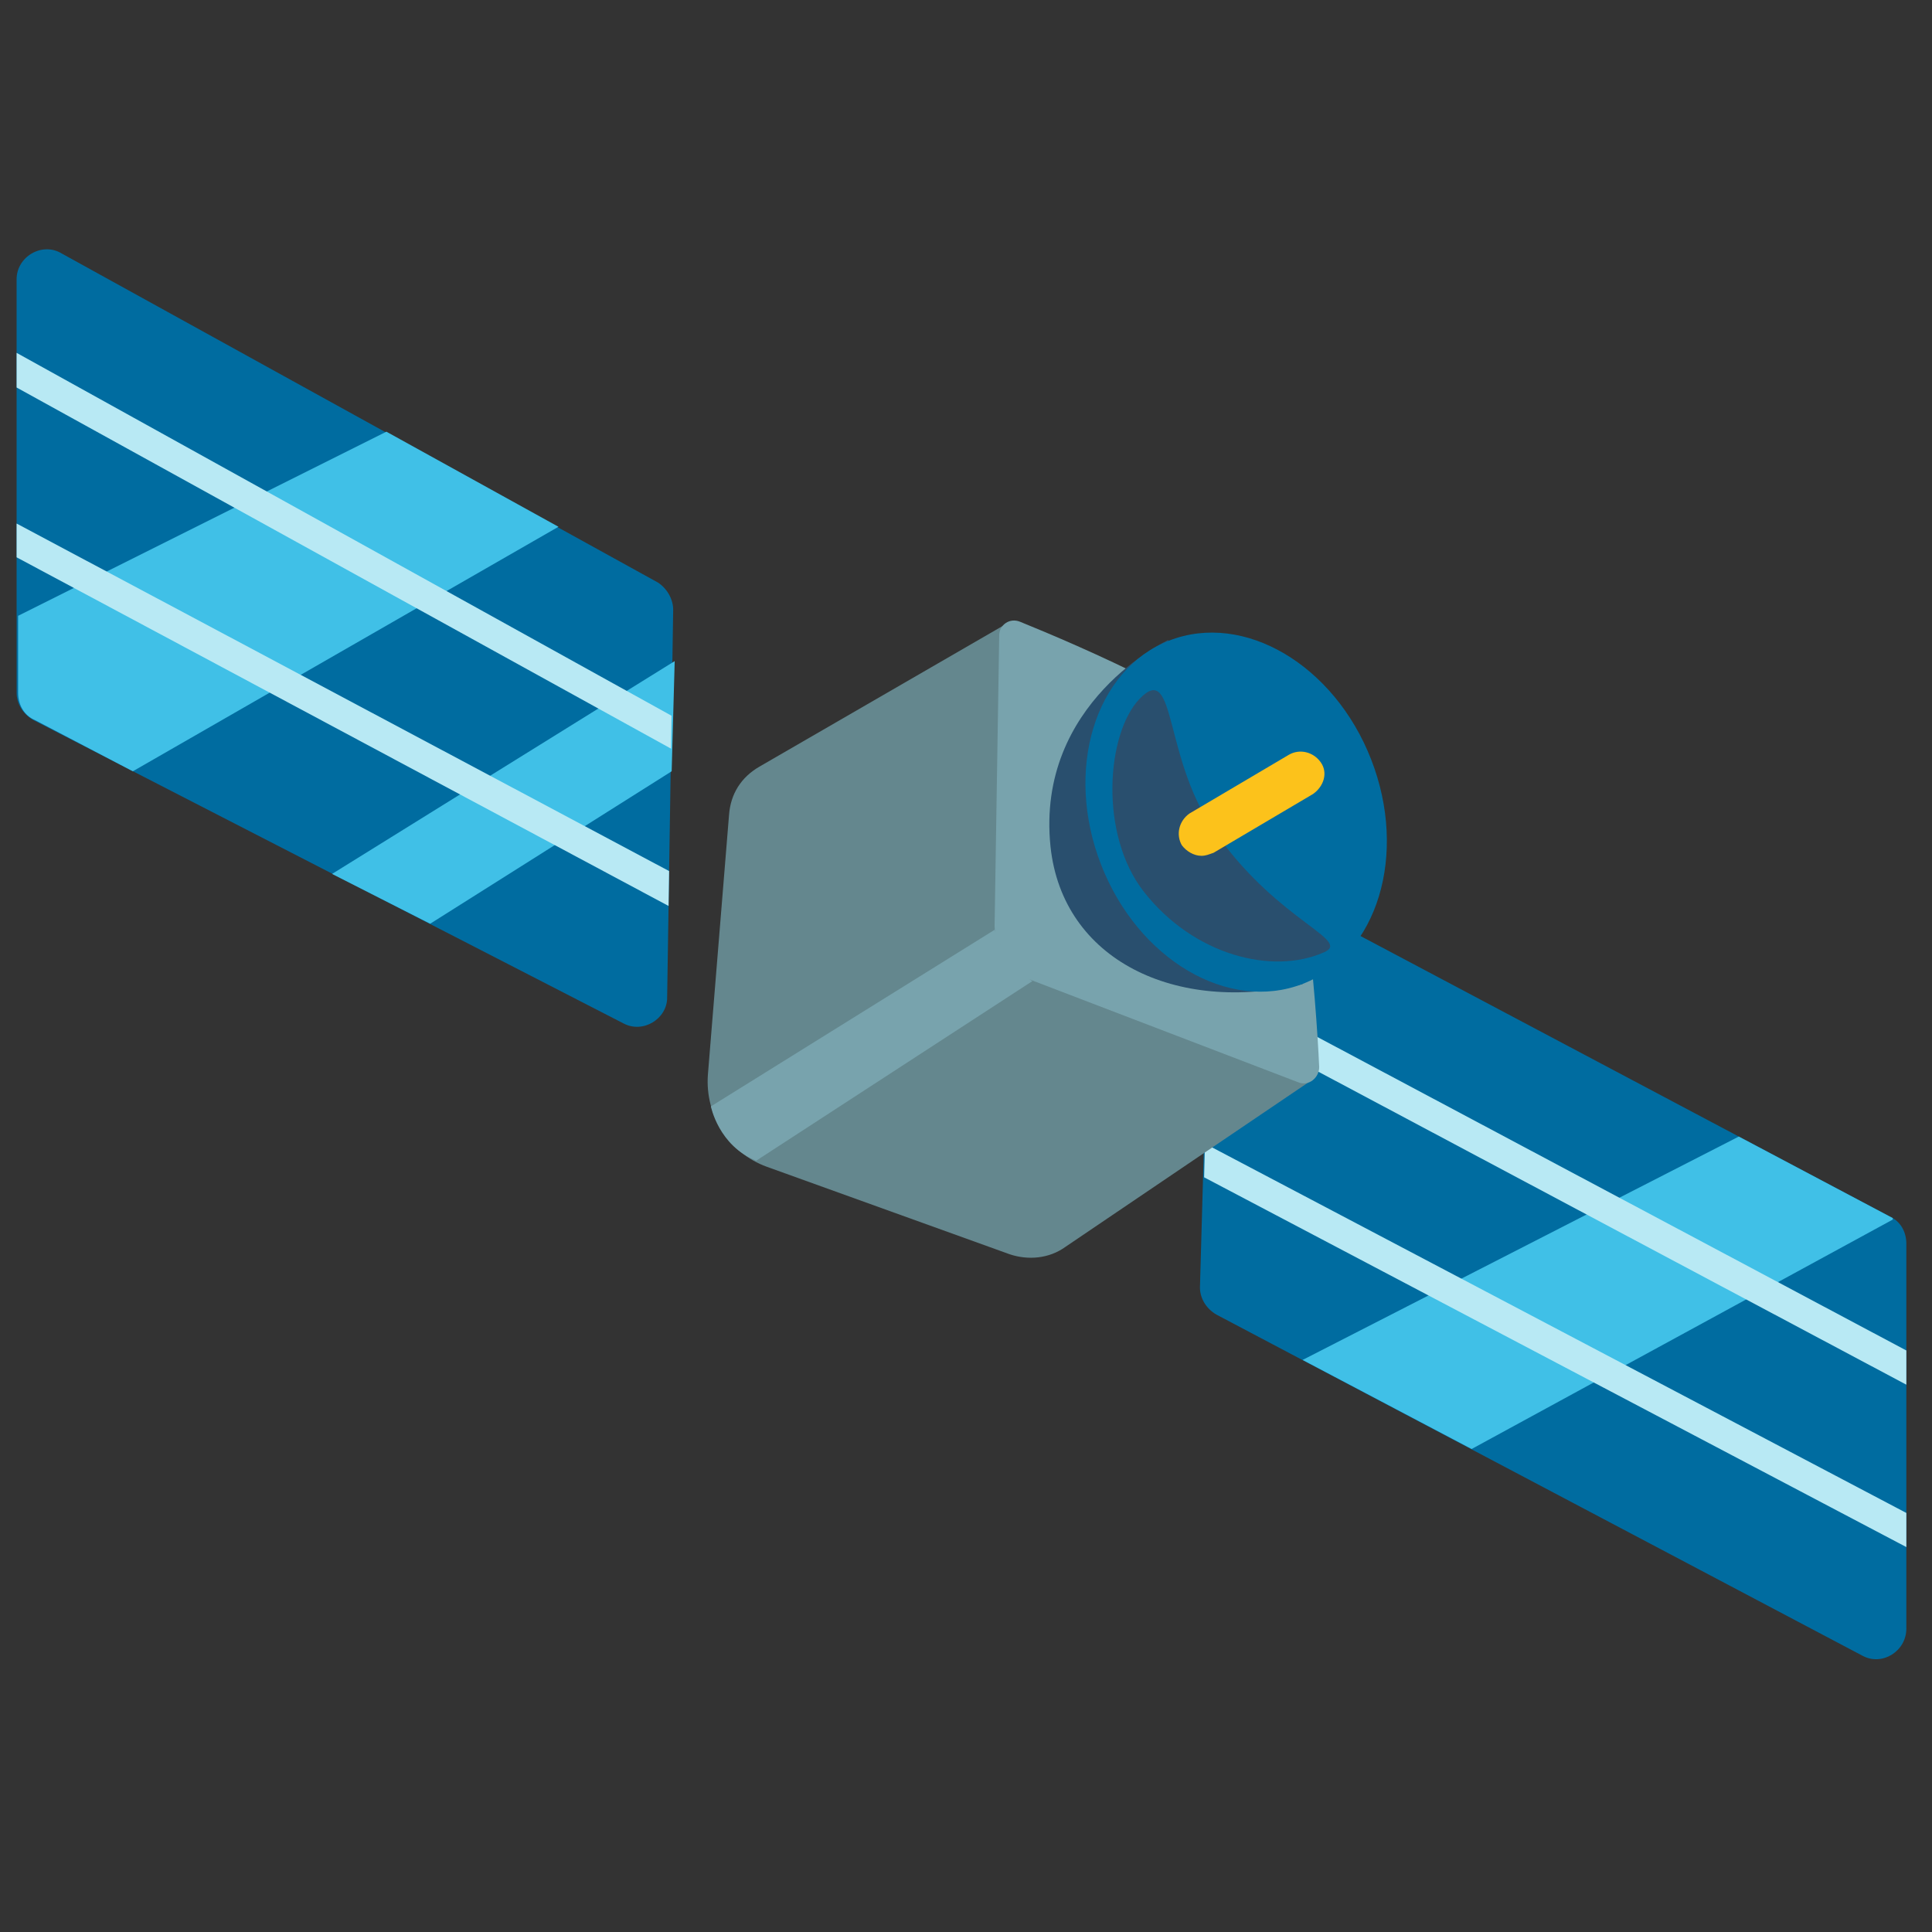 <svg width="128" height="128" style="enable-background:new 0 0 128 128;" xmlns="http://www.w3.org/2000/svg" xmlns:xlink="http://www.w3.org/1999/xlink">
  <rect width="100%" height="100%" fill="#333333" stroke="none"/>
  <style type="text/css">
.st0{fill:#006CA0;}
.st1{fill:#40C0E7;}
.st2{clip-path:url(#SVGID_2_);}
.st3{fill:#B8E9F4;}
.st4{fill:#64878E;}
.st5{fill:#78A3AD;}
.st6{fill:#294F6E;}
.st7{fill:#FFFFFF;}
.st8{fill:#FCC21B;}
.st9{fill:none;stroke:#FFFFFF;stroke-width:3;}
.st10{clip-path:url(#SVGID_4_);}
  </style>
  <g>
    <g>
      <path class="st0" d="M80.3,56.8l44.9,23.8c0.7,0.3,1.1,1,1.1,1.8v25.5c0,1.5-1.6,2.5-2.9,1.8L80.6,87.1c-0.7-0.4-1.1-1.1-1.1-1.8 L80.3,56.8z"/>
      <path class="st1" d="M125.4,80.8L97.5,96l-11.2-5.9l28.9-14.8l10.2,5.4C125.4,80.7,125.4,80.8,125.4,80.8z"/>
      <g>
        <defs>
          <path id="SVGID_1_" d="M80.3,56.8l44.9,23.8c0.7,0.3,1.1,1,1.1,1.8v25.5c0,1.5-1.6,2.5-2.9,1.8L80.7,87.1 c-0.7-0.4-1.1-1.2-1.1-2L80.3,56.8z"/>
        </defs>
        <clipPath id="SVGID_2_">
          <use style="overflow:visible;" xlink:href="#SVGID_1_"/>
        </clipPath>
        <g class="st2">
          <rect class="st3" height="52.7" transform="matrix(0.47 -0.883 0.883 0.47 -14.393 133.908)" width="2" x="103.3" y="52.6"/>
        </g>
        <g class="st2">
          <rect class="st3" height="54.4" transform="matrix(0.466 -0.885 0.885 0.466 -23.785 139.22)" width="2" x="102.4" y="62.1"/>
        </g>
      </g>
    </g>
    <g>
      <path class="st4" d="M66.9,41.2l-16.6,9.6c-1.2,0.7-1.9,1.8-2,3.2l-1.4,17.2c-0.2,2.7,1.4,5.2,3.9,6.1l16.1,5.8 c1.2,0.4,2.6,0.3,3.7-0.5l16.1-10.9L66.9,41.2z"/>
      <path class="st5" d="M67.6,41.2c-0.7-0.3-1.4,0.2-1.4,0.9L65.9,61c-0.1,1.8,0.9,3.4,2.6,4l17.5,6.7c0.7,0.3,1.4-0.3,1.4-1 c-0.2-4.4-1.1-16.7-3.6-20.4C81.6,47.1,71.3,42.7,67.6,41.2z"/>
      <path class="st6" d="M77.4,42.4c0,0-8.8,4.1-7.8,13.7c0.8,7.5,8.3,11.1,16.7,9.1L77.4,42.4z"/>
      <ellipse class="st0" cx="81.9" cy="53.8" rx="9.6" ry="12.2" transform="matrix(0.932 -0.363 0.363 0.932 -13.962 33.395)"/>
      <path class="st5" d="M65.9,61.6L47.1,73.3c0,0,0.5,2.6,3,3.6L68.4,65C68.4,65,66.5,63.9,65.9,61.6z"/>
      <path class="st6" d="M75.5,46.3c-2.2,2.3-2.7,9,0.3,12.8c3.3,4.2,8.5,5.5,11.9,4c1.9-0.8-2.9-2-7-7.7C77,50.5,78,43.7,75.5,46.3z "/>
    </g>
    <g>
      <line class="st7" x1="79.6" x2="86.2" y1="55.2" y2="51.2"/>
      <path class="st8" d="M79.6,56.7c-0.5,0-1-0.3-1.3-0.7c-0.4-0.7-0.2-1.6,0.5-2.1l6.6-3.9c0.7-0.4,1.6-0.2,2.1,0.5s0.2,1.6-0.5,2.1 l-6.6,3.9C80.1,56.6,79.9,56.7,79.6,56.7z"/>
    </g>
    <g>
      <path class="st9" d="M28.5,60"/>
      <path class="st0" d="M44.6,40.4c0-0.7-0.4-1.4-1-1.8L4.1,16.8c-1.3-0.8-3,0.2-3,1.7v27.4c0,0.7,0.4,1.4,1.1,1.8l39.1,20.1 c1.3,0.7,2.9-0.3,2.9-1.7L44.6,40.4z"/>
      <path class="st1" d="M1.2,40.8l24.4-12.2l11.4,6.3L8.8,51.1l-6.5-3.4c-0.7-0.3-1.1-1-1.1-1.8V40.8z"/>
      <polygon class="st1" points="44.7,43.8 22,57.9 28.5,61.2 44.5,51.1 "/>
      <g>
        <defs>
          <path id="SVGID_3_" d="M44.6,40.4c0-0.7-0.4-1.4-1-1.8L4.1,16.8c-1.3-0.8-3,0.2-3,1.7v27.4c0,0.7,0.4,1.4,1.1,1.8l39.1,20.1 c1.3,0.7,2.9-0.3,2.9-1.7L44.6,40.4z"/>
        </defs>
        <clipPath id="SVGID_4_">
          <use style="overflow:visible;" xlink:href="#SVGID_3_"/>
        </clipPath>
        <g class="st10">
          <polygon class="st3" points="45,49.9 -0.3,24.9 0.6,23.1 45.9,48.2 "/>
          <polygon class="st3" points="45,60.4 -1,35.8 0,34.1 46,58.6 "/>
        </g>
      </g>
    </g>
  </g>
</svg>
